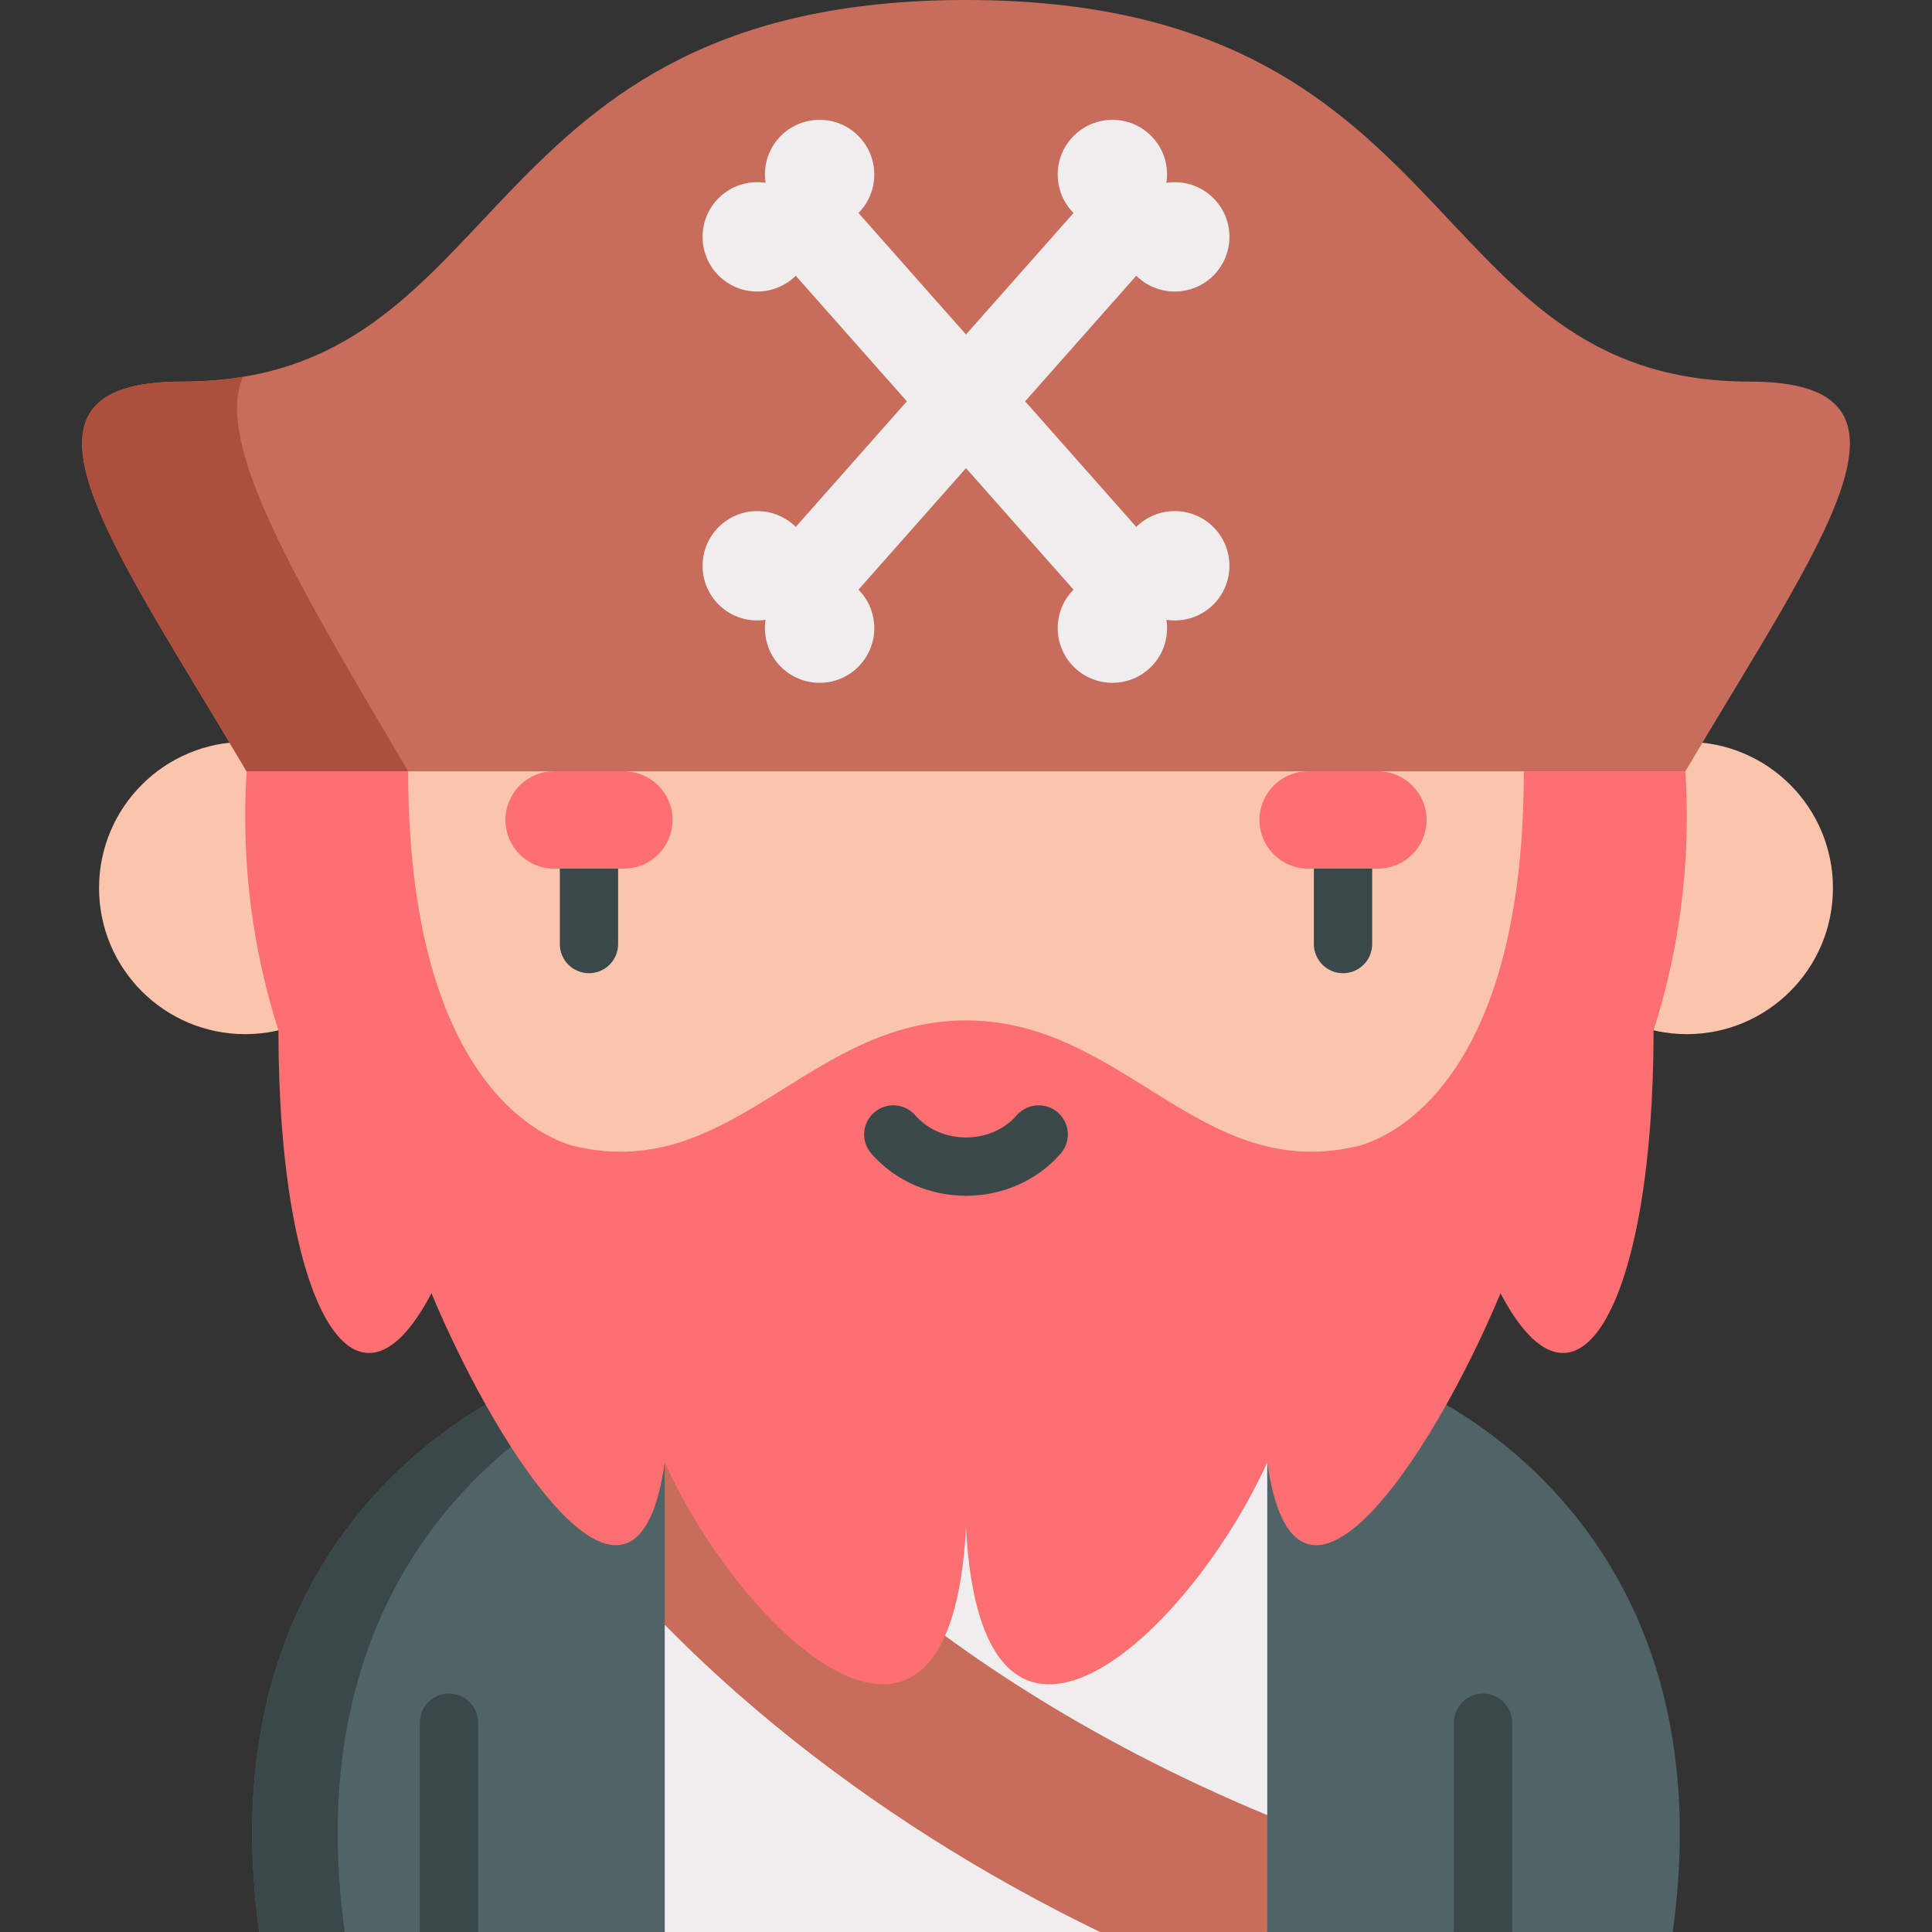 <!-- icon666.com - MILLIONS vector ICONS FREE --><svg version="1.1" id="Capa_1" xmlns="http://www.w3.org/2000/svg" xmlns:xlink="http://www.w3.org/1999/xlink" x="0px" y="0px" viewBox="0 0 512.002 512.002" style="enable-background:new 0 0 512.002 512.002;" xml:space="preserve"><rect x="0" y="0" width="512.002" height="512.002" fill="#333333" stroke="none"/><path style="fill:#506366;" d="M176.162,366.425h-35.665c0,0-87.431,32.379-71.793,145.575h42.557l7.726-6.974l7.726,6.974h49.449 l23.694-69.845L176.162,366.425z"></path><path style="fill:#3A484A;" d="M163.161,366.425h-22.664c0,0-87.431,32.379-71.793,145.575h22.664 C75.73,398.804,163.161,366.425,163.161,366.425z"></path><polygon style="fill:#EFEDEE;" points="304.059,499.531 213.403,430.588 176.162,430.588 176.162,430.588 176.162,512 291.536,512 291.538,512 "></polygon><path style="fill:#506366;" d="M371.505,366.425H335.84l0,0l-23.694,75.729L335.84,512l0,0h49.45l7.726-7.661l7.726,7.661h42.556 C458.936,398.804,371.505,366.425,371.505,366.425z"></path><g><path style="fill:#3A484A;" d="M111.261,512v-55.458c0-4.267,3.458-7.726,7.726-7.726c4.268,0,7.726,3.459,7.726,7.726V512H111.261 z"></path><path style="fill:#3A484A;" d="M385.29,512v-55.458c0-4.267,3.458-7.726,7.726-7.726c4.268,0,7.726,3.459,7.726,7.726V512H385.29z"></path></g><path style="fill:#EFEDEE;" d="M335.84,387.551v-21.126H182.314c3.925,5.496,9.534,12.762,17.009,21.125h-23.162l23.694,43.038 l94.244,50.438h41.74V387.551L335.84,387.551z"></path><path style="fill:#C86D5C;" d="M228.371,416c-23.298-20.102-38.114-38.45-46.056-49.574h-6.152v64.164 c5.909,5.999,12.491,12.264,19.82,18.681c24.881,21.783,53.33,41.037,84.555,57.23c3.624,1.879,7.3,3.704,11,5.501h44.303v-30.973 C286.759,460.646,251.607,436.049,228.371,416z"></path><g><circle style="fill:#FBC4AC;" cx="64.975" cy="235.335" r="38.726"></circle><circle style="fill:#FBC4AC;" cx="447.027" cy="235.335" r="38.726"></circle><path style="fill:#FBC4AC;" d="M424.18,162.769H88.167v53.613c-0.22,3.478-0.346,6.982-0.346,10.514 c0,91.615,75.297,165.885,168.179,165.885s168.179-74.269,168.179-165.885c0-3.532-0.126-7.036-0.346-10.514h0.346v-53.613H424.18z "></path></g><path style="fill:#3A484A;" d="M156.085,257.91c-4.268,0-7.726-3.459-7.726-7.726v-25.552c0-4.267,3.458-7.726,7.726-7.726 c4.268,0,7.726,3.459,7.726,7.726v25.552C163.811,254.451,160.353,257.91,156.085,257.91z"></path><path style="fill:#FD6F71;" d="M165.327,204.401l-9.242-15.363l-9.242,15.363c-7.122,0-12.896,5.773-12.896,12.896l0,0 c0,7.122,5.773,12.896,12.896,12.896h18.484c7.122,0,12.896-5.773,12.896-12.896l0,0 C178.222,210.174,172.449,204.401,165.327,204.401z"></path><path style="fill:#3A484A;" d="M355.917,257.91c-4.268,0-7.726-3.459-7.726-7.726v-25.552c0-4.267,3.458-7.726,7.726-7.726 c4.268,0,7.726,3.459,7.726,7.726v25.552C363.644,254.451,360.184,257.91,355.917,257.91z"></path><path style="fill:#FD6F71;" d="M346.676,204.401l9.242-15.363l9.242,15.363c7.122,0,12.896,5.773,12.896,12.896l0,0 c0,7.122-5.773,12.896-12.896,12.896h-18.483c-7.122,0-12.896-5.773-12.896-12.896l0,0 C333.78,210.174,339.553,204.401,346.676,204.401z"></path><path style="fill:#C86D5C;" d="M65.356,204.401C29.077,143.003-2.579,101.13,48.247,101.13C136.157,101.13,123.247,0,256.001,0 s119.844,101.13,207.754,101.13c50.827,0,19.171,41.873-17.108,103.272H65.356z"></path><path style="fill:#AD4F3D;" d="M64.398,99.854c-4.995,0.823-10.347,1.274-16.15,1.274c-50.827,0-19.171,41.873,17.108,103.272 h42.814C79.229,155.422,56.5,117.557,64.398,99.854z"></path><path style="fill:#FD6F71;" d="M447.023,216.343c0-4.012-0.133-7.992-0.384-11.942h-42.807c0,92.291-44.813,99.502-44.813,99.502 c-41.207,9.272-61.296-33.481-103.018-33.481s-61.811,42.753-103.018,33.481c0,0-44.813-7.211-44.813-99.502H65.363 c-0.251,3.949-0.384,7.93-0.384,11.942c0,19.759,3.091,38.804,8.808,56.698h-0.002c0,71.897,20.107,108.699,40.553,69.694 c19.072,45.47,54.442,97.041,61.824,44.815c21.119,46.372,75.718,96.43,79.839,17.208c4.121,79.222,58.72,29.163,79.839-17.208 c7.383,52.227,42.753,0.656,61.824-44.815c20.446,39.005,40.553,2.203,40.553-69.694h-0.003 C443.933,255.147,447.023,236.102,447.023,216.343z"></path><path style="fill:#3A484A;" d="M256.001,316.896c-9.737,0-18.879-4.069-25.082-11.165c-2.809-3.213-2.481-8.094,0.732-10.902 c3.212-2.807,8.094-2.481,10.901,0.732c3.268,3.737,8.169,5.881,13.448,5.881s10.18-2.144,13.448-5.881 c2.807-3.213,7.69-3.541,10.901-0.732c3.213,2.808,3.542,7.689,0.732,10.902C274.88,312.826,265.738,316.896,256.001,316.896z"></path><path style="fill:#EFEDEE;" d="M301.124,139.639l-29.453-33.284l29.453-33.283c5.666,5.605,14.802,5.589,20.444-0.054 c5.662-5.662,5.662-14.842,0-20.504c-3.392-3.392-8.045-4.736-12.45-4.063c0.673-4.405-0.672-9.057-4.063-12.45 c-5.662-5.662-14.842-5.662-20.504,0c-5.642,5.643-5.659,14.778-0.054,20.444l-28.497,32.201l-28.496-32.202 c5.605-5.666,5.589-14.802-0.054-20.444c-5.662-5.662-14.842-5.662-20.504,0c-3.392,3.392-4.736,8.045-4.063,12.45 c-4.405-0.673-9.057,0.672-12.45,4.063c-5.662,5.662-5.662,14.842,0,20.504c5.643,5.642,14.778,5.659,20.444,0.054l29.453,33.283 l-29.453,33.284c-5.666-5.605-14.802-5.589-20.444,0.054c-5.662,5.662-5.662,14.842,0,20.504c3.392,3.392,8.045,4.736,12.45,4.063 c-0.673,4.405,0.672,9.057,4.063,12.45c5.662,5.662,14.842,5.662,20.504,0c5.642-5.643,5.659-14.778,0.054-20.444l28.496-32.202 l28.496,32.202c-5.605,5.666-5.589,14.802,0.054,20.444c5.662,5.662,14.842,5.662,20.504,0c3.392-3.392,4.736-8.045,4.063-12.45 c4.405,0.673,9.057-0.672,12.45-4.063c5.662-5.662,5.662-14.842,0-20.504C315.926,134.049,306.79,134.034,301.124,139.639z"></path></svg>